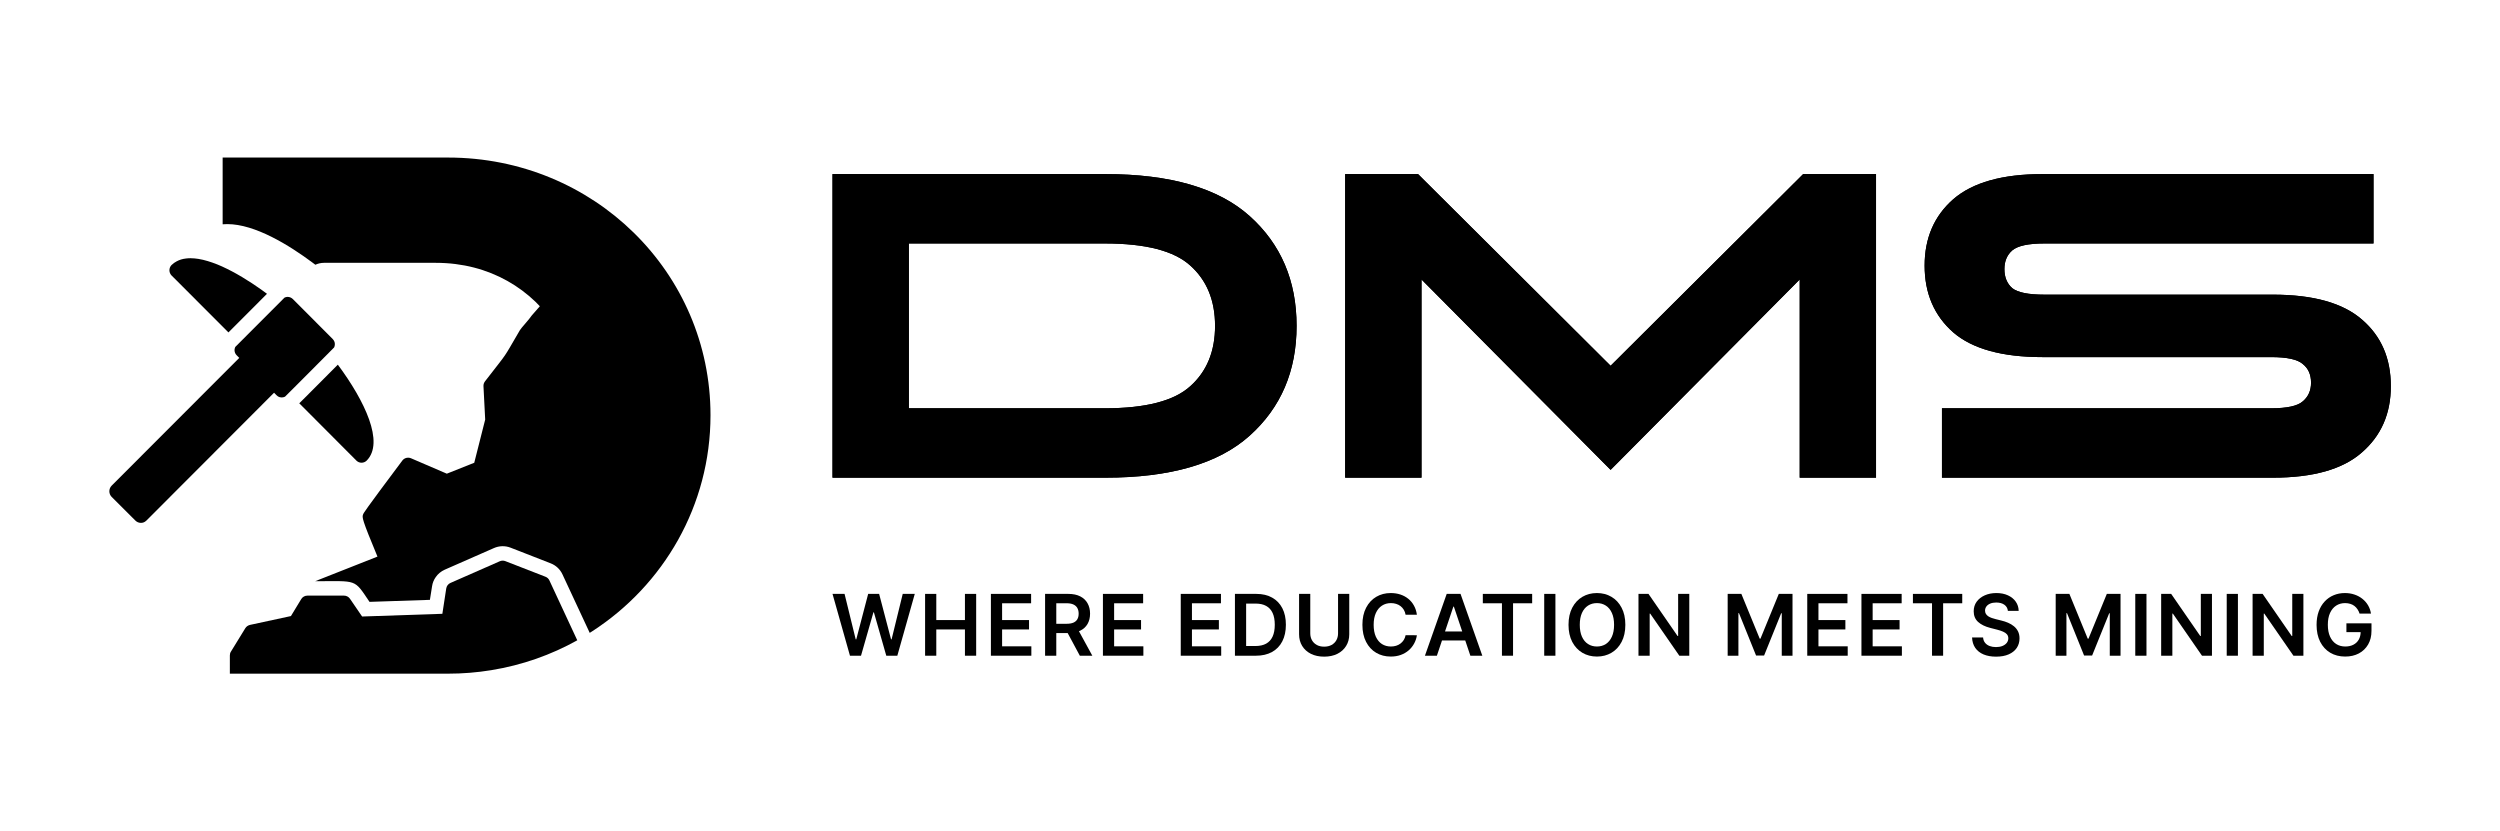 <svg xmlns="http://www.w3.org/2000/svg" width="1920" height="638" viewBox="0 0 1920 638" fill="none"><g clip-path="url(#clip0_1356_756)"><path d="M421.94 445.773C421.337 444.452 420.283 443.47 418.926 442.942L388.071 430.938C386.677 430.41 385.17 430.448 383.814 431.052L382.608 431.58L373.378 435.657L373.076 435.77L345.951 447.698C344.218 448.453 343.012 450.038 342.711 451.925L339.734 471.403L278.099 473.479L268.755 459.815C267.7 458.305 266.005 457.436 264.197 457.436H236.091C234.17 457.436 232.362 458.418 231.382 460.041L223.433 473.139L191.937 479.934C190.467 480.311 189.187 481.179 188.395 482.463L177.357 500.43C176.792 501.26 176.528 502.28 176.528 503.337V517.378H344.067C355.369 517.378 366.483 516.472 377.258 514.698C400.993 510.848 423.259 502.959 443.339 491.748L421.94 445.773Z" fill="black"></path><path d="M344.067 121H170.99V172.26C172.12 172.185 173.326 172.109 174.532 172.109C195.893 172.109 222.077 188.302 240.236 201.854L242.195 203.326C244.23 202.382 246.49 201.854 248.826 201.854C248.939 201.854 249.052 201.854 249.165 201.854C249.429 201.854 249.73 201.854 249.994 201.854H334.724C375.902 201.854 408.981 222.01 428.233 252.698C429.551 254.775 430.757 256.888 431.925 259.078L432.913 253.903C440.902 246.788 433.785 247.543 429.415 251.572C433.608 245.211 417.533 232.994 416.591 232.919L408.43 242.245C406.099 245.743 400.391 251.679 399.261 253.604C385.359 277.309 391.462 268.326 372.436 292.937C371.645 293.993 371.231 295.277 371.306 296.56L372.625 322.228L364.223 355.407L343.163 363.787L315.623 351.935C313.25 350.953 310.537 351.671 308.992 353.709C279.568 392.966 279.192 394.098 278.853 395.079C278.024 397.344 277.76 398.288 289.891 427.466L266.872 436.563L262.163 438.413L242.007 446.377C274.671 446.377 271.657 444.263 283.788 462.231L330.165 460.683L331.823 450.265C332.2 447.661 333.179 445.245 334.686 443.169C336.382 440.715 338.755 438.79 341.506 437.544L343.992 436.45L379.293 420.936C383.362 419.124 387.958 419.011 392.065 420.596L392.743 420.86L397.415 422.672L422.92 432.637C426.914 434.185 430.154 437.205 431.962 441.093L452.909 486.049C453.55 485.672 454.19 485.294 454.793 484.841C509.647 449.397 545.664 388.247 545.664 318.906C545.664 209.139 455.923 121 344.067 121Z" fill="black"></path><path d="M135.651 215.444L175.436 255.304L205.048 225.635C203.805 224.729 202.524 223.786 201.281 222.88C200.075 222.012 198.832 221.143 197.589 220.313C196.308 219.407 195.027 218.539 193.708 217.671C191.108 215.972 188.509 214.311 185.909 212.764C184.591 211.971 183.31 211.216 181.991 210.499C179.392 209.027 176.83 207.668 174.268 206.422C171.706 205.139 169.182 204.006 166.733 203.025C165.49 202.534 164.284 202.081 163.079 201.666C161.911 201.251 160.743 200.873 159.613 200.534C157.126 199.779 154.715 199.213 152.379 198.835C151.362 198.646 150.382 198.533 149.403 198.458C148.348 198.344 147.331 198.307 146.313 198.307C145.108 198.307 143.902 198.382 142.772 198.533C140.172 198.835 137.799 199.552 135.651 200.722C134.22 201.44 132.901 202.421 131.696 203.591C129.586 205.818 129.586 209.291 131.696 211.518L135.651 215.444Z" fill="black"></path><path d="M251.425 272.063L256.511 266.929H256.549C256.549 266.929 256.624 266.778 256.662 266.665C256.7 266.589 256.737 266.514 256.775 266.438C256.85 266.174 256.963 265.91 257.001 265.646C257.001 265.419 257.076 265.231 257.114 265.004C257.227 264.4 257.19 263.796 257.039 263.23C257.039 262.89 256.888 262.55 256.737 262.211C256.474 261.569 256.097 260.965 255.57 260.437L238.654 243.451L233.944 238.732L224.865 229.635C223.772 228.578 222.34 228.012 220.947 228.012C220.607 228.012 220.231 228.012 219.892 228.125C219.59 228.163 219.327 228.239 219.063 228.352C218.874 228.427 218.686 228.503 218.535 228.578C218.498 228.578 218.498 228.616 218.46 228.616C218.422 228.616 218.422 228.654 218.385 228.692L183.649 263.494L180.71 266.438C180.71 266.438 180.672 266.438 180.672 266.514C180.672 266.514 180.559 266.778 180.522 266.891C180.522 266.967 180.409 267.08 180.409 267.193C180.333 267.42 180.258 267.646 180.22 267.911C180.145 268.213 180.107 268.552 180.107 268.854C180.107 270.289 180.635 271.723 181.727 272.818L183.762 274.856L142.772 315.887L140.248 318.416L85.732 372.998C83.397 375.413 83.397 379.188 85.732 381.604L103.967 399.798C105.135 400.968 106.679 401.572 108.224 401.572C109.769 401.572 111.163 401.043 112.293 399.911C112.368 399.873 112.406 399.836 112.444 399.798L140.248 371.941L142.772 369.412L210.473 301.618L212.47 303.619C212.733 303.883 213.035 304.147 213.336 304.336C213.788 304.638 214.278 304.865 214.768 305.016C215.634 305.28 216.576 305.318 217.443 305.129C217.782 305.091 218.121 304.978 218.46 304.827C218.611 304.751 218.761 304.676 218.912 304.6H218.95L221.851 301.694L225.957 297.617L230.667 292.899L251.425 272.063Z" fill="black"></path><path d="M259.6 280.256C259.6 280.256 259.487 280.142 259.45 280.067L238.691 300.903L233.982 305.621L229.837 309.736L238.691 318.606L273.766 353.786C274.859 354.843 276.253 355.372 277.646 355.372C279.04 355.372 280.472 354.843 281.565 353.786C295.467 339.858 280.058 307.849 259.6 280.256Z" fill="black"></path></g><path d="M1491.42 366.856V313.562H1744.24C1756.45 313.562 1764.56 311.785 1768.55 308.232C1772.77 304.679 1774.88 299.905 1774.88 293.909C1774.88 287.692 1772.77 282.917 1768.55 279.586C1764.56 276.033 1756.45 274.257 1744.24 274.257H1568.7C1537.61 274.257 1514.74 267.928 1500.08 255.271C1485.43 242.391 1478.1 225.293 1478.1 203.975C1478.1 182.879 1485.43 165.891 1500.08 153.012C1514.96 140.132 1537.83 133.692 1568.7 133.692H1822.85V186.987H1570.03C1557.82 186.987 1549.6 188.764 1545.38 192.316C1541.38 195.869 1539.39 200.644 1539.39 206.639C1539.39 212.857 1541.38 217.742 1545.38 221.295C1549.6 224.626 1557.82 226.292 1570.03 226.292H1745.57C1776.66 226.292 1799.53 232.732 1814.19 245.611C1828.84 258.269 1836.17 275.256 1836.17 296.574C1836.17 317.67 1828.73 334.658 1813.85 347.537C1799.2 360.417 1776.44 366.856 1745.57 366.856H1491.42Z" fill="black"></path><path d="M1491.42 366.856V313.562H1744.24C1756.45 313.562 1764.56 311.785 1768.55 308.232C1772.77 304.679 1774.88 299.905 1774.88 293.909C1774.88 287.692 1772.77 282.917 1768.55 279.586C1764.56 276.033 1756.45 274.257 1744.24 274.257H1568.7C1537.61 274.257 1514.74 267.928 1500.08 255.271C1485.43 242.391 1478.1 225.293 1478.1 203.975C1478.1 182.879 1485.43 165.891 1500.08 153.012C1514.96 140.132 1537.83 133.692 1568.7 133.692H1822.85V186.987H1570.03C1557.82 186.987 1549.6 188.764 1545.38 192.316C1541.38 195.869 1539.39 200.644 1539.39 206.639C1539.39 212.857 1541.38 217.742 1545.38 221.295C1549.6 224.626 1557.82 226.292 1570.03 226.292H1745.57C1776.66 226.292 1799.53 232.732 1814.19 245.611C1828.84 258.269 1836.17 275.256 1836.17 296.574C1836.17 317.67 1828.73 334.658 1813.85 347.537C1799.2 360.417 1776.44 366.856 1745.57 366.856H1491.42Z" fill="black"></path><path d="M1384.83 133.692H1440.79V366.856H1382.17V214.634L1236.94 360.861L1091.71 214.634V366.856H1033.09V133.692H1089.05L1236.94 280.919L1384.83 133.692Z" fill="black"></path><path d="M1384.83 133.692H1440.79V366.856H1382.17V214.634L1236.94 360.861L1091.71 214.634V366.856H1033.09V133.692H1089.05L1236.94 280.919L1384.83 133.692Z" fill="black"></path><path d="M639.372 366.856V133.692H848.886C898.85 133.692 935.823 144.462 959.806 166.002C983.788 187.542 995.78 215.633 995.78 250.274C995.78 284.916 983.788 313.007 959.806 334.547C935.823 356.086 898.85 366.856 848.886 366.856H639.372ZM848.553 186.987H697.996V313.562H848.553C879.864 313.562 901.737 307.899 914.172 296.574C926.83 285.249 933.158 269.816 933.158 250.274C933.158 230.733 926.83 215.3 914.172 203.975C901.737 192.65 879.864 186.987 848.553 186.987Z" fill="black"></path><path d="M639.372 366.856V133.692H848.886C898.85 133.692 935.823 144.462 959.806 166.002C983.788 187.542 995.78 215.633 995.78 250.274C995.78 284.916 983.788 313.007 959.806 334.547C935.823 356.086 898.85 366.856 848.886 366.856H639.372ZM848.553 186.987H697.996V313.562H848.553C879.864 313.562 901.737 307.899 914.172 296.574C926.83 285.249 933.158 269.816 933.158 250.274C933.158 230.733 926.83 215.3 914.172 203.975C901.737 192.65 879.864 186.987 848.553 186.987Z" fill="black"></path><path d="M1812.15 471.27C1811.76 470.018 1811.23 468.898 1810.55 467.909C1809.88 466.904 1809.08 466.046 1808.14 465.335C1807.21 464.624 1806.14 464.091 1804.94 463.736C1803.73 463.365 1802.42 463.179 1801 463.179C1798.45 463.179 1796.17 463.821 1794.18 465.103C1792.19 466.386 1790.62 468.272 1789.47 470.76C1788.34 473.233 1787.78 476.247 1787.78 479.802C1787.78 483.388 1788.34 486.425 1789.47 488.913C1790.6 491.402 1792.17 493.295 1794.18 494.593C1796.19 495.876 1798.52 496.518 1801.18 496.518C1803.59 496.518 1805.68 496.054 1807.44 495.127C1809.22 494.199 1810.59 492.886 1811.54 491.185C1812.5 489.47 1812.98 487.461 1812.98 485.158L1814.93 485.459H1802.04V478.736H1821.3V484.439C1821.3 488.504 1820.44 492.02 1818.71 494.988C1816.98 497.955 1814.6 500.243 1811.57 501.85C1808.54 503.442 1805.06 504.238 1801.13 504.238C1796.76 504.238 1792.92 503.257 1789.61 501.294C1786.32 499.315 1783.75 496.51 1781.89 492.878C1780.05 489.23 1779.13 484.903 1779.13 479.895C1779.13 476.062 1779.67 472.638 1780.76 469.624C1781.85 466.61 1783.38 464.052 1785.35 461.95C1787.31 459.833 1789.61 458.226 1792.26 457.128C1794.9 456.015 1797.77 455.459 1800.88 455.459C1803.51 455.459 1805.96 455.845 1808.23 456.618C1810.5 457.376 1812.52 458.457 1814.28 459.864C1816.06 461.27 1817.52 462.94 1818.66 464.872C1819.81 466.804 1820.55 468.937 1820.91 471.27H1812.15Z" fill="black"></path><path d="M1769.01 456.108V503.589H1761.36L1738.98 471.247H1738.59V503.589H1729.99V456.108H1737.69L1760.04 488.473H1760.45V456.108H1769.01Z" fill="black"></path><path d="M1718.72 456.108V503.589H1710.12V456.108H1718.72Z" fill="black"></path><path d="M1698.79 456.108V503.589H1691.13L1668.76 471.247H1668.37V503.589H1659.77V456.108H1667.46L1689.81 488.473H1690.23V456.108H1698.79Z" fill="black"></path><path d="M1648.49 456.108V503.589H1639.89V456.108H1648.49Z" fill="black"></path><path d="M1578.77 456.108H1589.29L1603.39 490.513H1603.95L1618.04 456.108H1628.57V503.589H1620.31V470.969H1619.87L1606.75 503.449H1600.58L1587.46 470.899H1587.02V503.589H1578.77V456.108Z" fill="black"></path><path d="M1542.06 469.161C1541.85 467.136 1540.93 465.559 1539.33 464.431C1537.74 463.303 1535.66 462.739 1533.11 462.739C1531.32 462.739 1529.78 463.009 1528.5 463.55C1527.22 464.091 1526.24 464.825 1525.56 465.753C1524.88 466.68 1524.53 467.739 1524.51 468.929C1524.51 469.918 1524.74 470.776 1525.19 471.502C1525.65 472.229 1526.28 472.847 1527.06 473.357C1527.85 473.852 1528.72 474.269 1529.68 474.609C1530.64 474.949 1531.61 475.235 1532.58 475.467L1537.03 476.58C1538.83 476.997 1540.55 477.561 1542.2 478.272C1543.87 478.983 1545.36 479.879 1546.68 480.961C1548.01 482.043 1549.06 483.349 1549.83 484.879C1550.6 486.41 1550.99 488.202 1550.99 490.258C1550.99 493.04 1550.28 495.49 1548.86 497.607C1547.43 499.709 1545.38 501.355 1542.69 502.546C1540.02 503.72 1536.78 504.308 1532.98 504.308C1529.28 504.308 1526.07 503.736 1523.35 502.592C1520.65 501.448 1518.53 499.779 1517 497.584C1515.49 495.389 1514.67 492.716 1514.54 489.563H1523.01C1523.13 491.216 1523.64 492.592 1524.54 493.689C1525.43 494.787 1526.6 495.606 1528.04 496.147C1529.49 496.688 1531.11 496.958 1532.91 496.958C1534.78 496.958 1536.41 496.68 1537.82 496.124C1539.24 495.552 1540.36 494.763 1541.16 493.759C1541.96 492.739 1542.37 491.549 1542.39 490.189C1542.37 488.952 1542.01 487.932 1541.3 487.128C1540.59 486.309 1539.59 485.629 1538.31 485.088C1537.04 484.532 1535.56 484.037 1533.86 483.604L1528.45 482.213C1524.54 481.209 1521.45 479.686 1519.18 477.646C1516.92 475.59 1515.8 472.862 1515.8 469.462C1515.8 466.665 1516.55 464.215 1518.07 462.113C1519.6 460.011 1521.68 458.38 1524.3 457.221C1526.93 456.046 1529.91 455.459 1533.23 455.459C1536.6 455.459 1539.55 456.046 1542.09 457.221C1544.64 458.38 1546.64 459.995 1548.09 462.066C1549.54 464.122 1550.29 466.487 1550.34 469.161H1542.06Z" fill="black"></path><path d="M1469.12 463.318V456.108H1507V463.318H1492.32V503.589H1483.79V463.318H1469.12Z" fill="black"></path><path d="M1429.59 503.589V456.108H1460.47V463.318H1438.19V476.208H1458.87V483.419H1438.19V496.378H1460.65V503.589H1429.59Z" fill="black"></path><path d="M1387.97 503.589V456.108H1418.85V463.318H1396.57V476.208H1417.25V483.419H1396.57V496.378H1419.04V503.589H1387.97Z" fill="black"></path><path d="M1326.85 456.108H1337.37L1351.47 490.513H1352.03L1366.12 456.108H1376.65V503.589H1368.39V470.969H1367.95L1354.83 503.449H1348.66L1335.54 470.899H1335.1V503.589H1326.85V456.108Z" fill="black"></path><path d="M1297.37 456.108V503.589H1289.72L1267.34 471.247H1266.95V503.589H1258.35V456.108H1266.04L1288.39 488.473H1288.81V456.108H1297.37Z" fill="black"></path><path d="M1248.26 479.848C1248.26 484.964 1247.3 489.346 1245.38 492.994C1243.48 496.626 1240.88 499.408 1237.59 501.34C1234.32 503.272 1230.6 504.238 1226.44 504.238C1222.28 504.238 1218.56 503.272 1215.27 501.34C1211.99 499.393 1209.39 496.603 1207.48 492.971C1205.58 489.323 1204.62 484.949 1204.62 479.848C1204.62 474.733 1205.58 470.359 1207.48 466.726C1209.39 463.079 1211.99 460.289 1215.27 458.357C1218.56 456.425 1222.28 455.459 1226.44 455.459C1230.6 455.459 1234.32 456.425 1237.59 458.357C1240.88 460.289 1243.48 463.079 1245.38 466.726C1247.3 470.359 1248.26 474.733 1248.26 479.848ZM1239.61 479.848C1239.61 476.247 1239.05 473.21 1237.92 470.737C1236.8 468.249 1235.26 466.371 1233.28 465.103C1231.3 463.821 1229.02 463.179 1226.44 463.179C1223.86 463.179 1221.58 463.821 1219.6 465.103C1217.62 466.371 1216.07 468.249 1214.94 470.737C1213.83 473.21 1213.27 476.247 1213.27 479.848C1213.27 483.45 1213.83 486.495 1214.94 488.983C1216.07 491.456 1217.62 493.334 1219.6 494.617C1221.58 495.884 1223.86 496.518 1226.44 496.518C1229.02 496.518 1231.3 495.884 1233.28 494.617C1235.26 493.334 1236.8 491.456 1237.92 488.983C1239.05 486.495 1239.61 483.45 1239.61 479.848Z" fill="black"></path><path d="M1194.56 456.108V503.589H1185.96V456.108H1194.56Z" fill="black"></path><path d="M1138.81 463.318V456.108H1176.7V463.318H1162.02V503.589H1153.49V463.318H1138.81Z" fill="black"></path><path d="M1103.53 503.589H1094.35L1111.07 456.108H1121.69L1138.42 503.589H1129.24L1116.56 465.845H1116.19L1103.53 503.589ZM1103.83 484.972H1128.87V491.881H1103.83V484.972Z" fill="black"></path><path d="M1088.17 472.128H1079.5C1079.26 470.706 1078.8 469.447 1078.14 468.349C1077.47 467.236 1076.64 466.294 1075.65 465.521C1074.67 464.748 1073.54 464.168 1072.27 463.782C1071.02 463.38 1069.67 463.179 1068.21 463.179C1065.63 463.179 1063.34 463.828 1061.35 465.127C1059.36 466.41 1057.8 468.295 1056.67 470.784C1055.54 473.257 1054.97 476.278 1054.97 479.848C1054.97 483.481 1055.54 486.541 1056.67 489.029C1057.81 491.502 1059.37 493.372 1061.35 494.64C1063.34 495.892 1065.62 496.518 1068.19 496.518C1069.61 496.518 1070.94 496.332 1072.18 495.961C1073.43 495.575 1074.55 495.011 1075.54 494.269C1076.54 493.527 1077.39 492.615 1078.07 491.533C1078.76 490.451 1079.24 489.215 1079.5 487.824L1088.17 487.87C1087.85 490.127 1087.15 492.244 1086.06 494.223C1085 496.201 1083.6 497.947 1081.87 499.462C1080.14 500.961 1078.11 502.136 1075.79 502.986C1073.48 503.821 1070.9 504.238 1068.07 504.238C1063.9 504.238 1060.18 503.272 1056.9 501.34C1053.62 499.408 1051.04 496.618 1049.16 492.971C1047.27 489.323 1046.33 484.949 1046.33 479.848C1046.33 474.733 1047.28 470.359 1049.18 466.726C1051.08 463.079 1053.67 460.289 1056.95 458.357C1060.22 456.425 1063.93 455.459 1068.07 455.459C1070.72 455.459 1073.17 455.83 1075.45 456.572C1077.72 457.314 1079.74 458.403 1081.52 459.841C1083.3 461.263 1084.76 463.009 1085.9 465.08C1087.06 467.136 1087.82 469.485 1088.17 472.128Z" fill="black"></path><path d="M1027.62 456.108H1036.23V487.128C1036.23 490.528 1035.42 493.519 1033.81 496.1C1032.22 498.681 1029.98 500.698 1027.09 502.151C1024.2 503.589 1020.82 504.307 1016.96 504.307C1013.08 504.307 1009.69 503.589 1006.8 502.151C1003.91 500.698 1001.67 498.681 1000.08 496.1C998.489 493.519 997.693 490.528 997.693 487.128V456.108H1006.29V486.409C1006.29 488.388 1006.73 490.15 1007.59 491.695C1008.47 493.241 1009.71 494.454 1011.3 495.335C1012.89 496.201 1014.78 496.633 1016.96 496.633C1019.14 496.633 1021.02 496.201 1022.62 495.335C1024.22 494.454 1025.46 493.241 1026.33 491.695C1027.19 490.15 1027.62 488.388 1027.62 486.409V456.108Z" fill="black"></path><path d="M964.517 503.589H948.428V456.108H964.842C969.556 456.108 973.605 457.058 976.99 458.96C980.391 460.845 983.003 463.558 984.826 467.097C986.65 470.637 987.562 474.871 987.562 479.802C987.562 484.748 986.643 488.998 984.803 492.553C982.979 496.108 980.344 498.836 976.898 500.737C973.466 502.638 969.34 503.589 964.517 503.589ZM957.029 496.147H964.1C967.408 496.147 970.167 495.544 972.377 494.338C974.587 493.117 976.248 491.301 977.361 488.89C978.474 486.463 979.03 483.434 979.03 479.802C979.03 476.17 978.474 473.156 977.361 470.76C976.248 468.349 974.602 466.548 972.423 465.358C970.259 464.153 967.57 463.55 964.355 463.55H957.029V496.147Z" fill="black"></path><path d="M906.813 503.589V456.108H937.694V463.318H915.415V476.208H936.095V483.419H915.415V496.378H937.88V503.589H906.813Z" fill="black"></path><path d="M847.046 503.589V456.108H877.927V463.318H855.647V476.208H876.327V483.419H855.647V496.378H878.112V503.589H847.046Z" fill="black"></path><path d="M802.626 503.589V456.108H820.431C824.079 456.108 827.139 456.742 829.612 458.009C832.1 459.276 833.978 461.054 835.246 463.341C836.529 465.613 837.17 468.264 837.17 471.293C837.17 474.338 836.521 476.981 835.223 479.222C833.94 481.448 832.046 483.171 829.543 484.392C827.039 485.598 823.963 486.201 820.315 486.201H807.634V479.06H819.156C821.289 479.06 823.036 478.766 824.396 478.179C825.756 477.576 826.76 476.703 827.41 475.559C828.074 474.4 828.406 472.978 828.406 471.293C828.406 469.609 828.074 468.171 827.41 466.981C826.745 465.776 825.733 464.864 824.372 464.245C823.012 463.612 821.258 463.295 819.11 463.295H811.227V503.589H802.626ZM827.155 482.074L838.909 503.589H829.311L817.765 482.074H827.155Z" fill="black"></path><path d="M761.012 503.589V456.108H791.893V463.318H769.613V476.208H790.293V483.419H769.613V496.378H792.078V503.589H761.012Z" fill="black"></path><path d="M710.471 503.589V456.108H719.072V476.208H741.073V456.108H749.698V503.589H741.073V483.419H719.072V503.589H710.471Z" fill="black"></path><path d="M652.772 503.589L639.372 456.108H648.622L657.177 491H657.618L666.752 456.108H675.168L684.326 491.023H684.743L693.298 456.108H702.548L689.148 503.589H680.663L671.157 470.273H670.786L661.258 503.589H652.772Z" fill="black"></path><defs><clipPath id="clip0_1356_756"><rect width="462.107" height="396" fill="white" transform="translate(84 121)"></rect></clipPath></defs></svg>